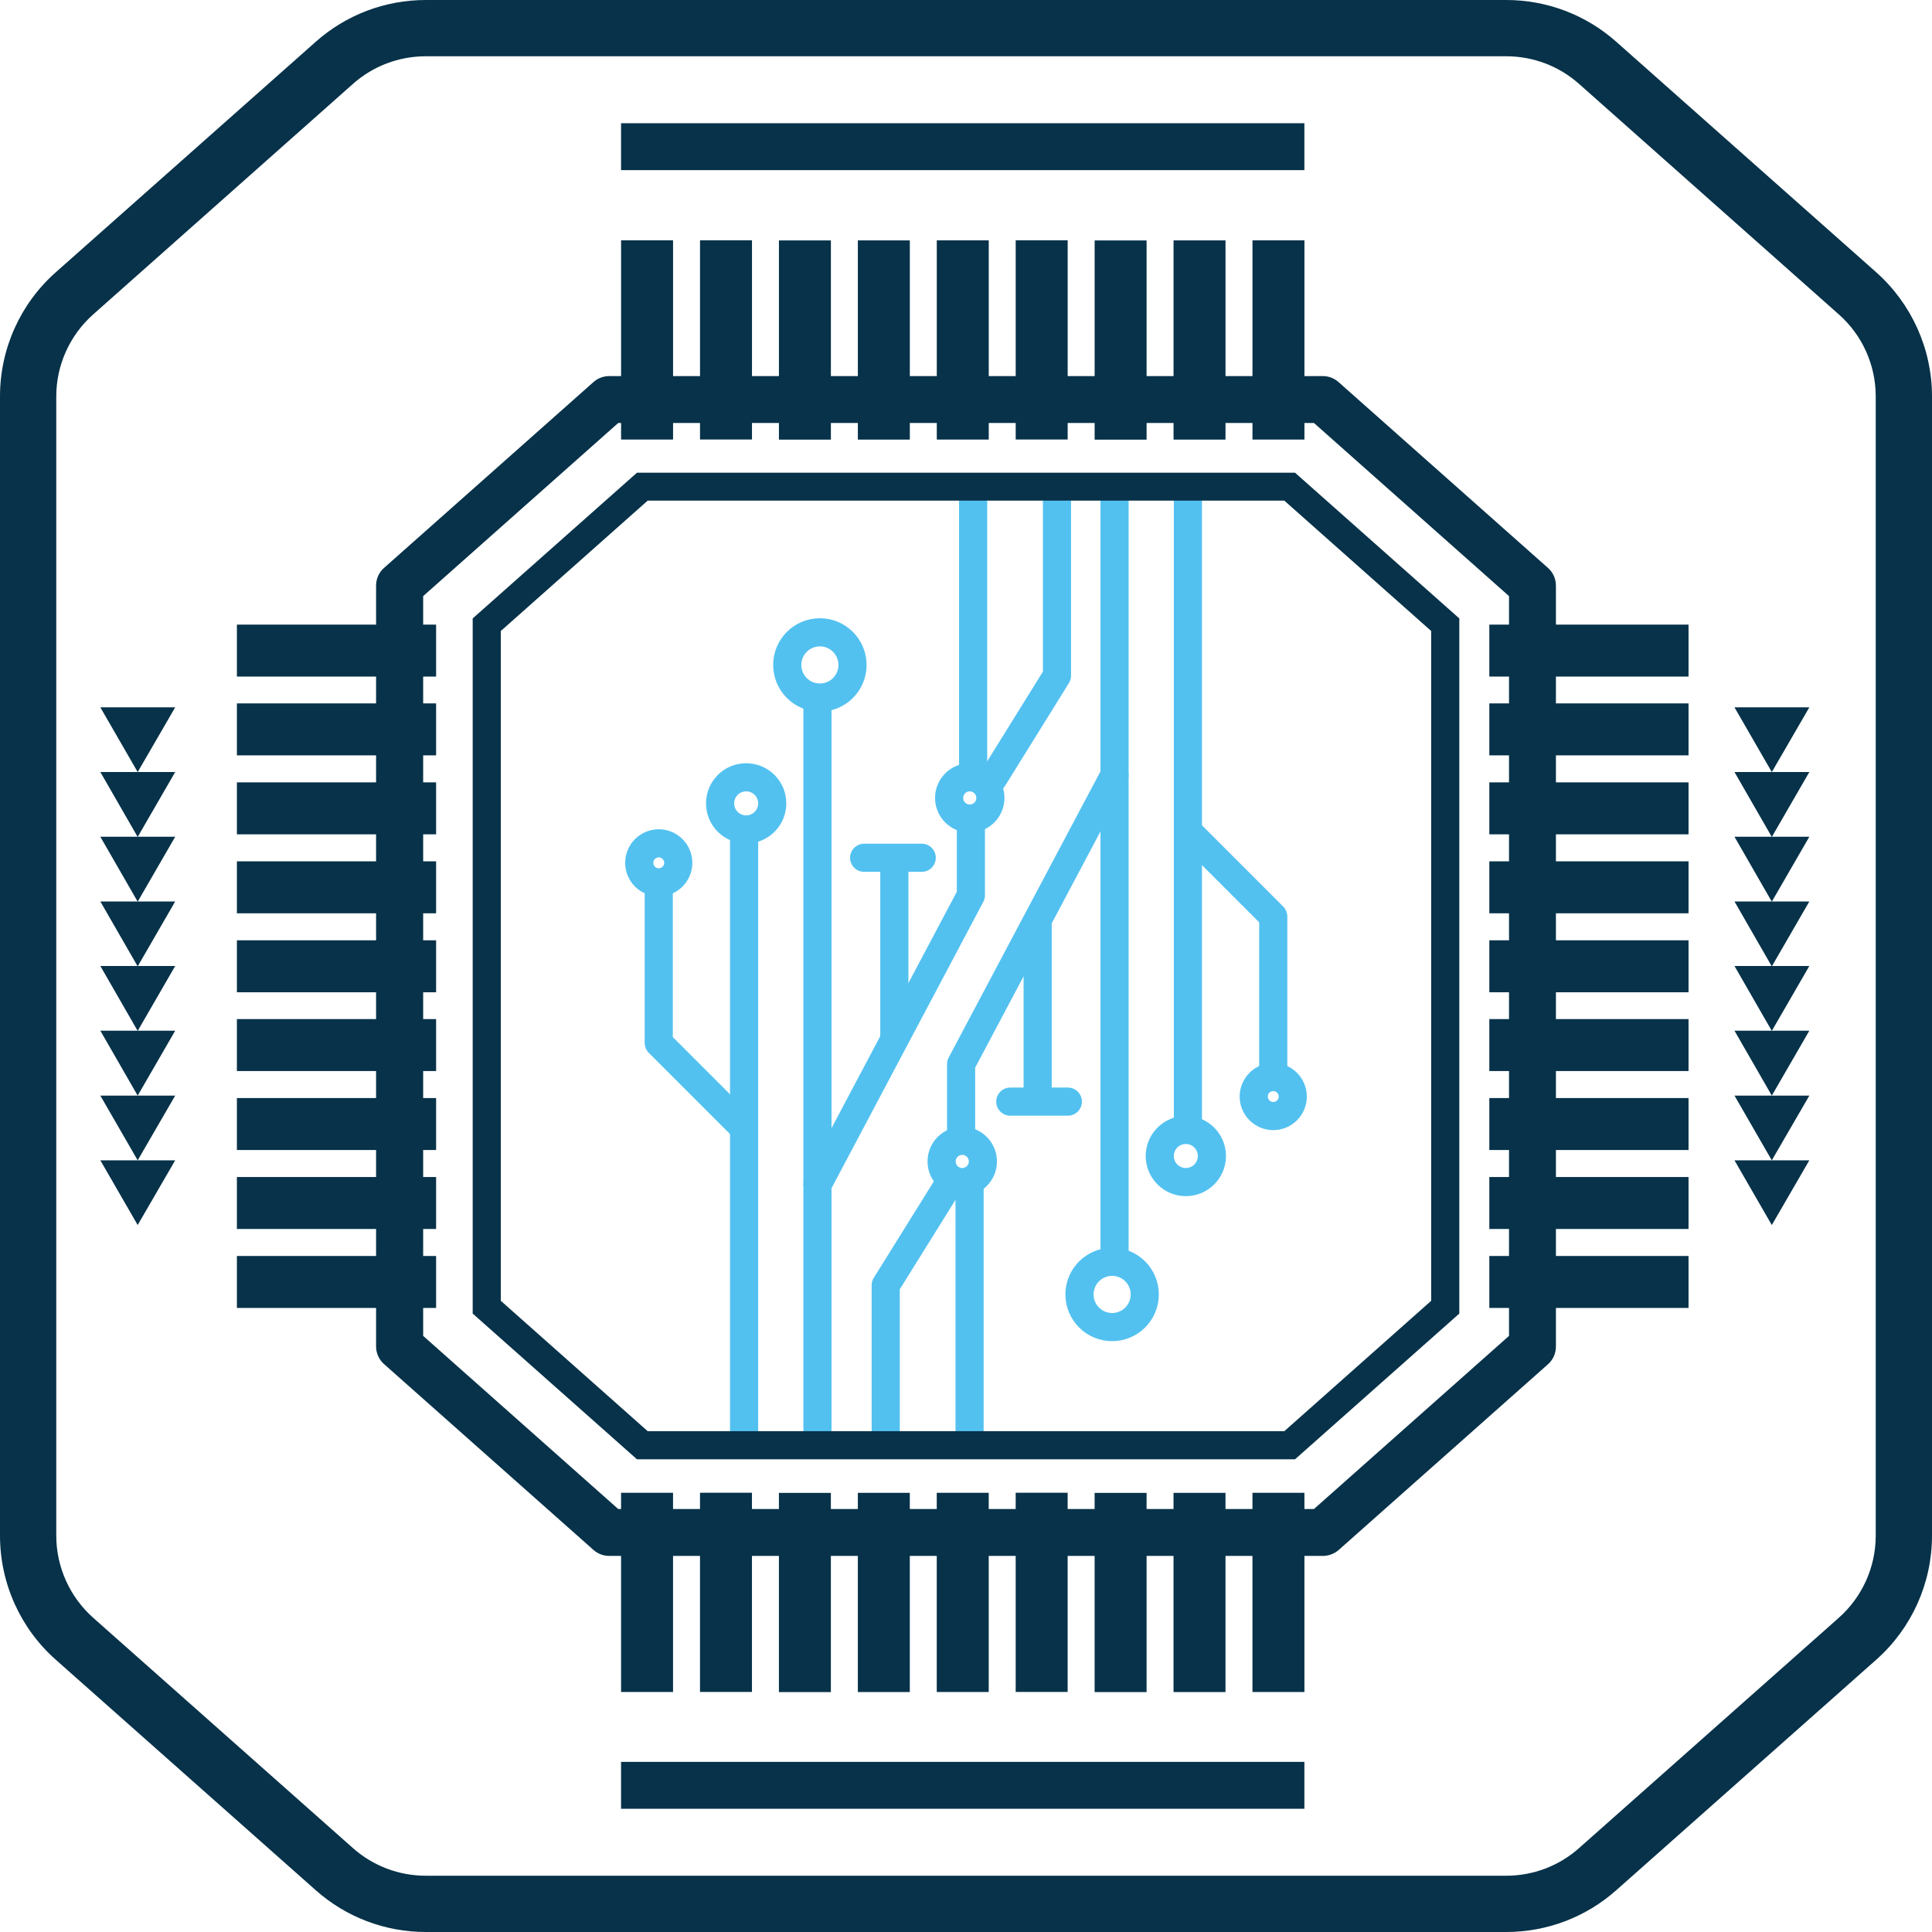 <svg width="103" height="103" viewBox="0 0 103 103" fill="none" xmlns="http://www.w3.org/2000/svg">
<path d="M39.46 59.94L35.12 55.6V47.35" stroke="#52C1F0" stroke-width="1.5" stroke-miterlimit="10" stroke-linecap="round" stroke-linejoin="round"/>
<path d="M35.12 47.04C35.694 47.04 36.16 46.574 36.16 46C36.16 45.426 35.694 44.96 35.12 44.96C34.546 44.96 34.08 45.426 34.08 46C34.08 46.574 34.546 47.04 35.12 47.04Z" stroke="#52C1F0" stroke-width="1.5" stroke-miterlimit="10" stroke-linecap="round" stroke-linejoin="round"/>
<path d="M43.58 63.12V37.19" stroke="#52C1F0" stroke-width="1.5" stroke-miterlimit="10" stroke-linecap="round" stroke-linejoin="round"/>
<path d="M43.71 37.19C44.671 37.19 45.45 36.411 45.45 35.45C45.45 34.489 44.671 33.71 43.71 33.71C42.749 33.71 41.97 34.489 41.97 35.45C41.97 36.411 42.749 37.19 43.71 37.19Z" stroke="#52C1F0" stroke-width="1.5" stroke-miterlimit="10" stroke-linecap="round" stroke-linejoin="round"/>
<path d="M39.67 76.91V44.23" stroke="#52C1F0" stroke-width="1.5" stroke-miterlimit="10" stroke-linecap="round" stroke-linejoin="round"/>
<path d="M39.78 44.22C40.548 44.22 41.17 43.598 41.17 42.83C41.17 42.062 40.548 41.44 39.78 41.44C39.012 41.44 38.39 42.062 38.39 42.83C38.39 43.598 39.012 44.22 39.78 44.22Z" stroke="#52C1F0" stroke-width="1.5" stroke-miterlimit="10" stroke-linecap="round" stroke-linejoin="round"/>
<path d="M51.76 43.79V47.73L43.58 63.16V76.91" stroke="#52C1F0" stroke-width="1.5" stroke-miterlimit="10" stroke-linecap="round" stroke-linejoin="round"/>
<path d="M51.7 43.64C52.307 43.64 52.8 43.148 52.8 42.54C52.8 41.932 52.307 41.44 51.7 41.44C51.092 41.44 50.6 41.932 50.6 42.54C50.6 43.148 51.092 43.64 51.7 43.64Z" stroke="#52C1F0" stroke-width="1.5" stroke-miterlimit="10" stroke-linecap="round" stroke-linejoin="round"/>
<path d="M47.68 55.35V45.81" stroke="#52C1F0" stroke-width="1.5" stroke-miterlimit="10" stroke-linecap="round" stroke-linejoin="round"/>
<path d="M49.14 45.73H46.07" stroke="#52C1F0" stroke-width="1.5" stroke-miterlimit="10" stroke-linecap="round" stroke-linejoin="round"/>
<path d="M63.54 44.52L67.88 48.86V57.11" stroke="#52C1F0" stroke-width="1.5" stroke-miterlimit="10" stroke-linecap="round" stroke-linejoin="round"/>
<path d="M67.88 59.5C68.454 59.5 68.92 59.034 68.92 58.46C68.92 57.886 68.454 57.42 67.88 57.42C67.306 57.42 66.84 57.886 66.84 58.46C66.84 59.034 67.306 59.5 67.88 59.5Z" stroke="#52C1F0" stroke-width="1.5" stroke-miterlimit="10" stroke-linecap="round" stroke-linejoin="round"/>
<path d="M59.42 41.34V67.27" stroke="#52C1F0" stroke-width="1.5" stroke-miterlimit="10" stroke-linecap="round" stroke-linejoin="round"/>
<path d="M59.29 70.75C60.251 70.75 61.03 69.971 61.03 69.01C61.03 68.049 60.251 67.27 59.29 67.27C58.329 67.27 57.55 68.049 57.55 69.01C57.55 69.971 58.329 70.75 59.29 70.75Z" stroke="#52C1F0" stroke-width="1.5" stroke-miterlimit="10" stroke-linecap="round" stroke-linejoin="round"/>
<path d="M63.33 26.11V60.23" stroke="#52C1F0" stroke-width="1.5" stroke-miterlimit="10" stroke-linecap="round" stroke-linejoin="round"/>
<path d="M63.22 63.02C63.988 63.02 64.61 62.398 64.61 61.63C64.61 60.862 63.988 60.24 63.22 60.24C62.452 60.24 61.83 60.862 61.83 61.63C61.83 62.398 62.452 63.02 63.22 63.02Z" stroke="#52C1F0" stroke-width="1.5" stroke-miterlimit="10" stroke-linecap="round" stroke-linejoin="round"/>
<path d="M51.24 60.67V56.73L59.42 41.31V26.11" stroke="#52C1F0" stroke-width="1.5" stroke-miterlimit="10" stroke-linecap="round" stroke-linejoin="round"/>
<path d="M51.3 63.02C51.907 63.02 52.4 62.528 52.4 61.92C52.4 61.312 51.907 60.82 51.3 60.82C50.692 60.82 50.2 61.312 50.2 61.92C50.2 62.528 50.692 63.02 51.3 63.02Z" stroke="#52C1F0" stroke-width="1.5" stroke-miterlimit="10" stroke-linecap="round" stroke-linejoin="round"/>
<path d="M55.32 49.11V58.66" stroke="#52C1F0" stroke-width="1.5" stroke-miterlimit="10" stroke-linecap="round" stroke-linejoin="round"/>
<path d="M53.86 58.73H56.93" stroke="#52C1F0" stroke-width="1.5" stroke-miterlimit="10" stroke-linecap="round" stroke-linejoin="round"/>
<path d="M50.64 63.03L47.22 68.52V76.91" stroke="#52C1F0" stroke-width="1.5" stroke-miterlimit="10" stroke-linecap="round" stroke-linejoin="round"/>
<path d="M51.69 63.13V76.91" stroke="#52C1F0" stroke-width="1.5" stroke-miterlimit="10" stroke-linecap="round" stroke-linejoin="round"/>
<path d="M52.94 41.51L56.35 36.02V26.11" stroke="#52C1F0" stroke-width="1.5" stroke-miterlimit="10" stroke-linecap="round" stroke-linejoin="round"/>
<path d="M51.88 41.41V26.11" stroke="#52C1F0" stroke-width="1.5" stroke-miterlimit="10" stroke-linecap="round" stroke-linejoin="round"/>
<path d="M70.52 82.95H32.48C32.17 82.95 31.88 82.84 31.65 82.64L20.47 72.72C20.2 72.48 20.05 72.14 20.05 71.78V31.22C20.05 30.86 20.2 30.52 20.47 30.28L31.65 20.36C31.88 20.16 32.17 20.05 32.48 20.05H70.52C70.83 20.05 71.12 20.16 71.35 20.36L82.53 30.28C82.8 30.52 82.95 30.86 82.95 31.22V71.79C82.95 72.15 82.8 72.49 82.53 72.73L71.35 82.65C71.12 82.84 70.83 82.95 70.52 82.95ZM32.96 80.45H70.05L80.45 71.22V31.78L70.05 22.55H32.96L22.56 31.78V71.22L32.96 80.45Z" fill="#073249"/>
<path d="M69.04 77.8H33.96L25.2 70.03V32.97L33.96 25.2H69.04L77.8 32.97V70.03L69.04 77.8ZM34.53 76.3H68.47L76.3 69.35V33.64L68.47 26.69H34.53L26.7 33.64V69.35L34.53 76.3Z" fill="#073249"/>
<path d="M23.25 33.3H12.63V36.07H23.25V33.3Z" fill="#073249"/>
<path d="M23.25 37.5H12.63V40.27H23.25V37.5Z" fill="#073249"/>
<path d="M23.25 41.71H12.63V44.48H23.25V41.71Z" fill="#073249"/>
<path d="M23.25 45.92H12.63V48.69H23.25V45.92Z" fill="#073249"/>
<path d="M23.25 50.13H12.63V52.9H23.25V50.13Z" fill="#073249"/>
<path d="M23.25 54.33H12.63V57.1H23.25V54.33Z" fill="#073249"/>
<path d="M23.25 58.54H12.63V61.31H23.25V58.54Z" fill="#073249"/>
<path d="M23.25 62.75H12.63V65.52H23.25V62.75Z" fill="#073249"/>
<path d="M23.25 66.96H12.63V69.73H23.25V66.96Z" fill="#073249"/>
<path d="M90.02 33.3H79.4V36.07H90.02V33.3Z" fill="#073249"/>
<path d="M90.02 37.5H79.4V40.27H90.02V37.5Z" fill="#073249"/>
<path d="M90.02 41.71H79.4V44.48H90.02V41.71Z" fill="#073249"/>
<path d="M90.02 45.92H79.4V48.69H90.02V45.92Z" fill="#073249"/>
<path d="M90.02 50.13H79.4V52.9H90.02V50.13Z" fill="#073249"/>
<path d="M90.02 54.33H79.4V57.1H90.02V54.33Z" fill="#073249"/>
<path d="M90.02 58.54H79.4V61.31H90.02V58.54Z" fill="#073249"/>
<path d="M90.02 62.75H79.4V65.52H90.02V62.75Z" fill="#073249"/>
<path d="M90.02 66.96H79.4V69.73H90.02V66.96Z" fill="#073249"/>
<path d="M33.111 79.584V90.204H35.881V79.584H33.111Z" fill="#073249"/>
<path d="M37.319 79.582V90.202H40.089V79.582H37.319Z" fill="#073249"/>
<path d="M41.526 79.59V90.21H44.296V79.59H41.526Z" fill="#073249"/>
<path d="M45.734 79.587V90.207H48.504V79.587H45.734Z" fill="#073249"/>
<path d="M49.941 79.585V90.205H52.711V79.585H49.941Z" fill="#073249"/>
<path d="M54.149 79.582V90.202H56.919V79.582H54.149Z" fill="#073249"/>
<path d="M58.357 79.59V90.21H61.127V79.59H58.357Z" fill="#073249"/>
<path d="M62.564 79.588V90.208H65.334V79.588H62.564Z" fill="#073249"/>
<path d="M66.772 79.585V90.205H69.542V79.585H66.772Z" fill="#073249"/>
<path d="M33.112 12.813V23.433H35.882V12.813H33.112Z" fill="#073249"/>
<path d="M37.32 12.811V23.431H40.09V12.811H37.32Z" fill="#073249"/>
<path d="M41.527 12.818V23.438H44.297V12.818H41.527Z" fill="#073249"/>
<path d="M45.735 12.816V23.436H48.505V12.816H45.735Z" fill="#073249"/>
<path d="M49.943 12.814V23.434H52.713V12.814H49.943Z" fill="#073249"/>
<path d="M54.15 12.811V23.431H56.92V12.811H54.15Z" fill="#073249"/>
<path d="M58.358 12.819V23.439H61.128V12.819H58.358Z" fill="#073249"/>
<path d="M62.565 12.816V23.436H65.335V12.816H62.565Z" fill="#073249"/>
<path d="M66.773 12.814V23.434H69.543V12.814H66.773Z" fill="#073249"/>
<path d="M7.34 41.16L9.34 37.71H5.35L7.34 41.16Z" fill="#073249"/>
<path d="M7.34 44.62L9.34 41.16H5.35L7.34 44.62Z" fill="#073249"/>
<path d="M7.34 48.07L9.34 44.61H5.35L7.34 48.07Z" fill="#073249"/>
<path d="M7.34 51.52L9.34 48.06H5.35L7.34 51.52Z" fill="#073249"/>
<path d="M7.34 54.96L9.34 51.5H5.35L7.34 54.96Z" fill="#073249"/>
<path d="M7.34 58.41L9.34 54.95H5.35L7.34 58.41Z" fill="#073249"/>
<path d="M7.34 61.86L9.34 58.41H5.35L7.34 61.86Z" fill="#073249"/>
<path d="M7.34 65.31L9.34 61.86H5.35L7.34 65.31Z" fill="#073249"/>
<path d="M94.46 41.16L96.46 37.71H92.47L94.46 41.16Z" fill="#073249"/>
<path d="M94.46 44.62L96.46 41.16H92.47L94.46 44.62Z" fill="#073249"/>
<path d="M94.46 48.07L96.46 44.61H92.47L94.46 48.07Z" fill="#073249"/>
<path d="M94.46 51.52L96.46 48.06H92.47L94.46 51.52Z" fill="#073249"/>
<path d="M94.46 54.96L96.46 51.5H92.47L94.46 54.96Z" fill="#073249"/>
<path d="M94.46 58.41L96.46 54.95H92.47L94.46 58.41Z" fill="#073249"/>
<path d="M94.46 61.86L96.46 58.41H92.47L94.46 61.86Z" fill="#073249"/>
<path d="M94.46 65.31L96.46 61.86H92.47L94.46 65.31Z" fill="#073249"/>
<path d="M80.3 103H22.7C20.53 103 18.45 102.21 16.83 100.77L2.98 88.49C1.08 86.81 0 84.4 0 81.87V21.13C0 18.6 1.08 16.19 2.98 14.51L16.83 2.23C18.45 0.79 20.53 0 22.7 0H80.3C82.47 0 84.55 0.79 86.17 2.23L100.02 14.51C101.91 16.19 103 18.6 103 21.13V81.87C103 84.4 101.92 86.81 100.02 88.49L86.17 100.77C84.55 102.21 82.47 103 80.3 103ZM22.7 3C21.27 3 19.89 3.52 18.82 4.47L4.97 16.76C3.72 17.87 3 19.46 3 21.13V81.87C3 83.54 3.72 85.14 4.97 86.25L18.82 98.53C19.89 99.48 21.27 100 22.7 100H80.3C81.73 100 83.11 99.48 84.18 98.53L98.03 86.25C99.28 85.14 100 83.55 100 81.87V21.13C100 19.46 99.28 17.86 98.03 16.76L84.18 4.47C83.11 3.52 81.73 3 80.3 3H22.7Z" fill="#073249"/>
<path d="M69.54 93.93H33.11V96.43H69.54V93.93Z" fill="#073249"/>
<path d="M69.54 6.57H33.11V9.07H69.54V6.57Z" fill="#073249"/>
</svg>
